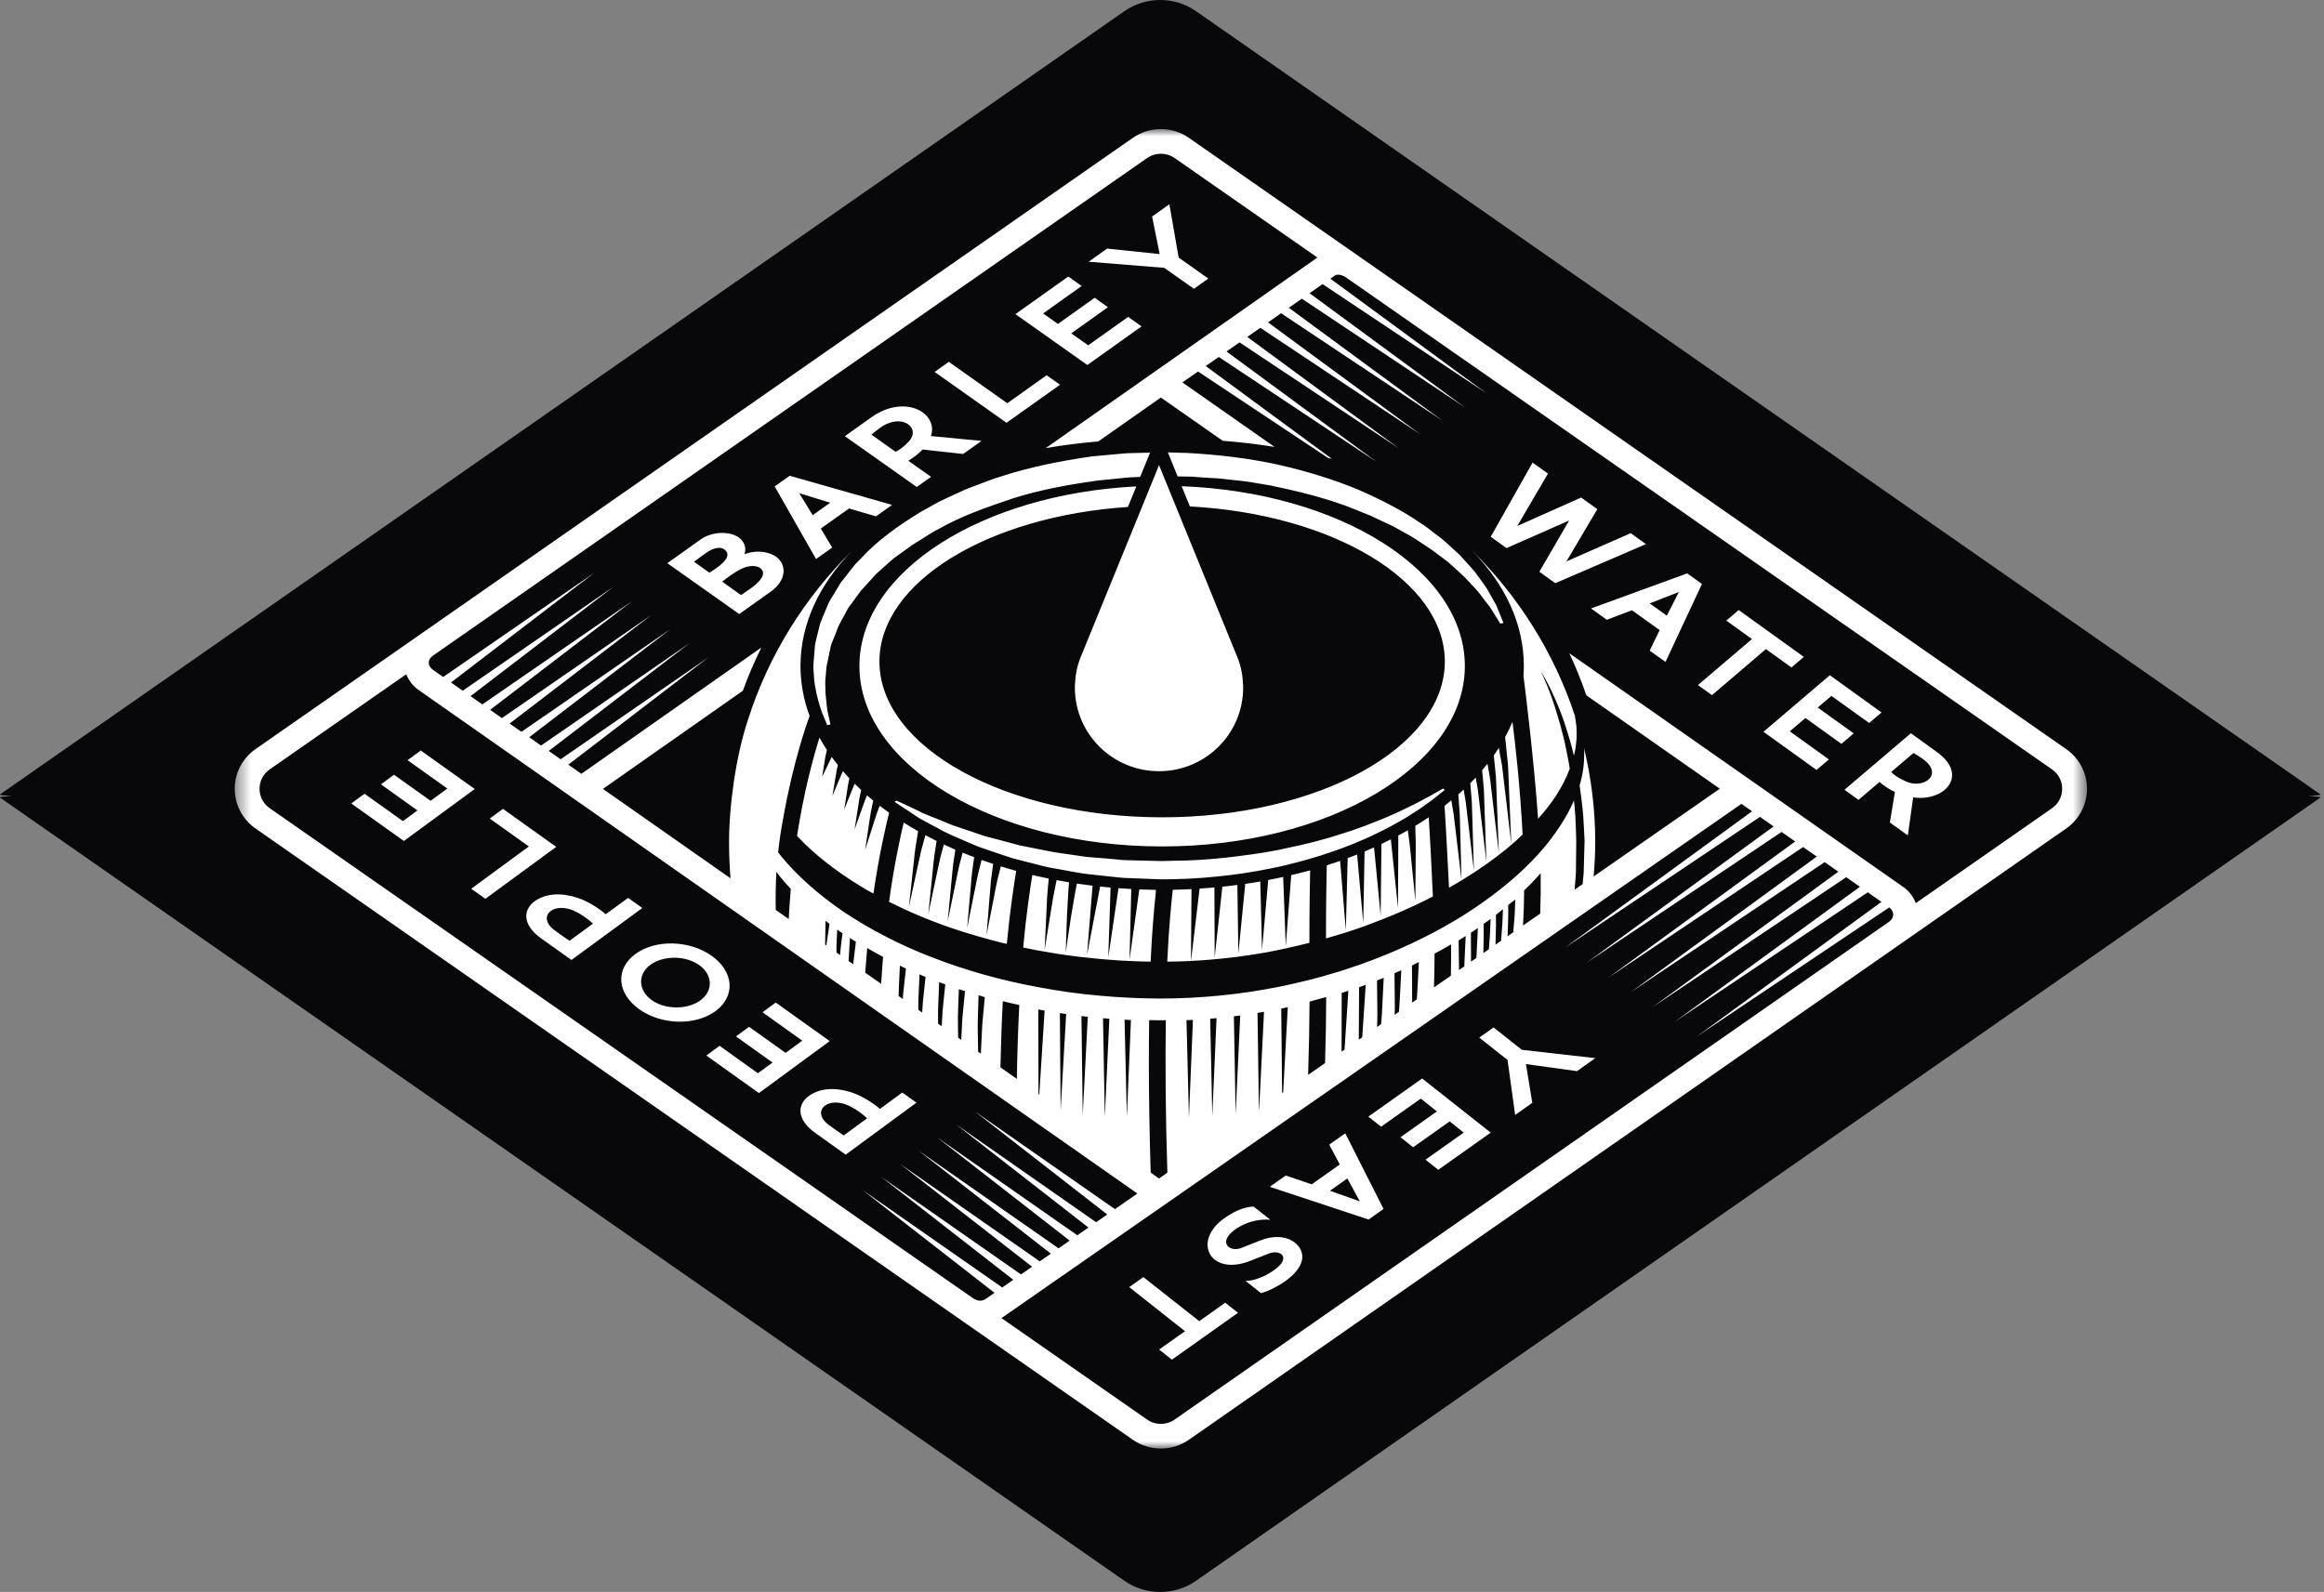 <?xml version="1.0" encoding="UTF-8"?>
<svg width="162px" height="111px" viewBox="0 0 162 111" version="1.1" xmlns="http://www.w3.org/2000/svg" xmlns:xlink="http://www.w3.org/1999/xlink">
    <rect x="0" y="0" width="162" height="111" fill="#808080" stroke="none"/>
    <!-- Generator: Sketch 63.1 (92452) - https://sketch.com -->
    <title>Elements/Seal with active</title>
    <desc>Created with Sketch.</desc>
    <defs>
        <polygon id="path-1" points="0.361 0 129.479 0 129.479 92 0.361 92"></polygon>
    </defs>
    <g id="Story" stroke="none" stroke-width="1" fill="none" fill-rule="evenodd">
        <g id="Desktop-Our-Story-V1-Ingredients-1" transform="translate(-569, -13)">
            <g id="FOUR-INGREDIENTS" transform="translate(0, 13)">
                <g id="Elements/Seal-with-active" transform="translate(568, 0)">
                    <g>
                        <path d="M79.375,0.782 C80.872,-0.261 82.878,-0.261 84.375,0.782 L84.375,0.782 L99.676,11.445 L162.758,55.394 C162.811,55.431 162.513,55.466 161.896,55.5 C162.513,55.534 162.811,55.569 162.758,55.606 L99.676,99.555 L84.375,110.218 C82.878,111.261 80.872,111.261 79.375,110.218 L15.571,65.765 C15.568,65.765 15.568,65.762 15.568,65.762 L0.992,55.606 C0.939,55.569 1.237,55.534 1.855,55.5 C1.237,55.466 0.939,55.431 0.992,55.394 L0.992,55.394 L15.568,45.238 C15.568,45.238 15.568,45.235 15.571,45.235 L15.571,45.235 Z" id="Combined-Shape" fill="#080709"></path>
                        <g id="Active" transform="translate(17, 6)">
                            <polygon id="Barley" fill="#080709" points="13.346 40.052 65.063 4.158 76.315 11.821 45.678 33.313 24.682 48"></polygon>
                            <polygon id="Water-Active" fill="#080709" transform="translate(97.534, 34.785) rotate(-288) translate(-97.534, -34.785) " points="69.995 47.589 120.79 9.211 125.073 22.937 123.794 22.984 74.142 60.36"></polygon>
                            <polygon id="People-Active" fill="#080709" transform="translate(32.85, 62.837) rotate(-285) translate(-32.85, -62.837) " points="5.932 76.688 54.932 36.097 59.767 49.901 37.163 68.968 13.045 89.348 10.7 89.578"></polygon>
                            <polygon id="Yeast-Active" fill="#080709" transform="translate(85.123, 71.75) scale(-1, -1) translate(-85.123, -71.75) " points="53.344 85.735 105.183 49.5 116.902 57.624 65.014 94"></polygon>
                        </g>
                        <g id="Elements/Seal" transform="translate(17, 9)">
                            <g id="Element/Mark">
                                <mask id="mask-2" fill="white">
                                    <use xlink:href="#path-1"></use>
                                </mask>
                                <g id="Clip-2"></g>
                                <path d="M19.061,47.398 L18.14,48.073 L20.866,50.02 L16.85,52.968 L17.834,53.67 L22.774,50.049 L19.061,47.398 Z M23.704,56.597 C23.309,56.338 22.856,56.012 22.638,55.848 C21.362,54.877 22.64,53.752 24.225,54.606 C24.623,54.82 25.011,55.096 25.333,55.398 L23.704,56.597 Z M27.784,53.606 L26.226,54.743 C25.657,54.259 24.894,53.811 24.279,53.606 C23.093,53.218 22.074,53.304 21.333,53.794 C20.46,54.381 20.365,55.456 21.71,56.42 L23.835,57.934 L28.774,54.312 L27.784,53.606 Z M13.331,43.329 L12.412,44.004 L15.183,45.981 L14.017,46.835 L11.464,45.019 L10.554,45.688 L13.1,47.508 L12.086,48.254 L9.411,46.343 L8.487,47.021 L12.155,49.638 L17.094,46.014 L13.331,43.329 Z M32.837,60.741 C31.954,61.401 30.402,61.419 29.443,60.741 C28.475,60.057 28.444,58.938 29.327,58.278 C30.218,57.621 31.763,57.601 32.731,58.285 C33.694,58.958 33.723,60.079 32.837,60.741 L32.837,60.741 Z M33.619,57.651 C32.062,56.544 29.696,56.486 28.293,57.519 C26.883,58.552 26.996,60.256 28.557,61.368 C30.107,62.476 32.464,62.533 33.876,61.5 C35.279,60.472 35.168,58.759 33.619,57.651 L33.619,57.651 Z M38.077,60.904 L37.155,61.58 L39.924,63.562 L38.763,64.411 L36.216,62.595 L35.302,63.264 L37.853,65.087 L36.829,65.83 L34.158,63.919 L33.237,64.597 L36.902,67.214 L41.838,63.59 L38.077,60.904 Z M42.814,70.169 C42.424,69.906 41.969,69.586 41.753,69.421 C40.477,68.448 41.758,67.322 43.338,68.178 C43.738,68.393 44.122,68.671 44.446,68.971 L42.814,70.169 Z M46.895,67.177 L45.341,68.318 C44.77,67.832 44.007,67.386 43.394,67.181 C42.211,66.788 41.187,66.876 40.45,67.369 C39.571,67.951 39.475,69.03 40.827,69.99 L42.95,71.509 L47.885,67.883 L46.895,67.177 Z M78.789,74.766 L76.709,74.025 L77.919,73.166 L78.789,74.766 Z M76.658,70.809 L77.391,72.193 L75.437,73.579 L73.625,72.961 L72.513,73.751 L79.404,76.033 L80.443,75.294 L77.775,70.019 L76.658,70.809 Z M79.384,68.858 L80.274,69.56 L83.039,67.6 L84.164,68.492 L81.624,70.293 L82.506,70.992 L85.054,69.189 L86.033,69.97 L83.367,71.86 L84.257,72.564 L87.914,69.973 L83.134,66.197 L79.384,68.858 Z M88.114,62.639 L87.117,63.348 L89.088,64.906 L89.617,68.741 L90.813,67.894 L90.369,65.193 L93.926,65.685 L95.205,64.778 L90.083,64.197 L88.114,62.639 Z M67.595,83.117 L63.701,80.045 L62.716,80.745 L66.603,83.819 L64.8,85.099 L65.691,85.803 L70.297,82.535 L69.407,81.83 L67.595,83.117 Z M71.831,77.501 C71.596,77.593 70.783,77.907 70.539,78.008 C69.813,78.313 69.012,77.757 69.789,76.984 C70.273,76.501 71.316,75.951 72.551,76.046 L71.374,75.121 C70.539,75.185 69.913,75.55 69.349,75.94 C68.348,76.629 67.886,77.668 68.368,78.487 C68.763,79.129 69.778,79.462 71.152,78.911 C71.445,78.796 72.211,78.494 72.462,78.397 C73.079,78.16 73.734,78.476 73.326,79.078 C72.975,79.582 71.725,80.319 70.821,80.31 L71.909,81.168 C72.719,80.939 74.471,80.03 74.746,78.911 C75.015,77.84 73.683,76.744 71.831,77.501 L71.831,77.501 Z M97.674,28.176 L93.193,30.144 L95.345,26.501 L94.219,25.691 L89.763,27.677 L91.906,24.022 L90.831,23.254 L87.916,28.425 L89.017,29.217 L93.378,27.293 L91.306,30.864 L92.414,31.663 L98.737,28.939 L97.674,28.176 Z M108.878,37.538 L109.742,36.803 L105.202,33.536 L104.338,34.271 L106.125,35.558 L102.36,38.767 L103.339,39.469 L107.098,36.258 L108.878,37.538 Z M100.191,33.929 L98.997,33.071 L101.028,32.278 L100.191,33.929 Z M101.614,30.979 L94.907,33.424 L96.008,34.214 L97.762,33.55 L99.689,34.933 L98.997,36.366 L100.098,37.154 L102.64,31.716 L101.614,30.979 Z M116.844,45.482 C116.229,45.198 116.001,45.004 115.83,44.827 L117.386,43.501 C117.792,43.741 118.187,43.991 118.416,44.255 C119.235,45.191 117.97,45.997 116.844,45.482 L116.844,45.482 Z M119.009,43.428 L117.202,42.126 L112.575,46.067 L113.552,46.771 L115.015,45.524 C115.257,45.741 115.752,46.081 116.089,46.217 L115.739,48.349 L116.991,49.25 L117.361,46.599 C118.207,46.725 119.011,46.513 119.526,46.1 C120.296,45.471 120.374,44.408 119.009,43.428 L119.009,43.428 Z M112.36,42.865 L113.217,42.135 L110.71,40.332 L111.665,39.522 L114.295,41.411 L115.157,40.678 L111.554,38.08 L106.927,42.024 L110.628,44.686 L111.489,43.951 L108.763,41.991 L109.855,41.062 L112.36,42.865 Z M63.575,13.758 L62.64,13.096 L59.854,15.078 L58.675,14.243 L61.233,12.418 L60.307,11.763 L57.745,13.586 L56.715,12.855 L59.401,10.94 L58.466,10.282 L54.783,12.902 L59.796,16.45 L63.575,13.758 Z M57.891,17.825 L56.957,17.163 L54.217,19.116 L50.139,16.23 L49.151,16.934 L54.164,20.48 L57.891,17.825 Z M40.652,26.922 L39.713,25.386 L41.869,26.051 L40.652,26.922 Z M46.185,26.203 L39.049,24.172 L38.001,24.916 L40.885,29.977 L42.011,29.178 L41.216,27.854 L43.187,26.452 L45.063,27.004 L46.185,26.203 Z M67.227,11.136 L68.228,10.423 L66.161,8.96 L65.515,5.239 L64.31,6.098 L64.838,8.717 L61.173,8.333 L59.885,9.249 L65.158,9.675 L67.227,11.136 Z M37.084,31.301 C36.805,31.762 36.014,32.245 35.655,32.49 L34.338,31.557 C34.698,31.281 35.217,30.873 35.73,30.639 C36.656,30.211 37.488,30.63 37.084,31.301 L37.084,31.301 Z M33.452,30.932 L32.378,30.169 C32.513,30.065 32.826,29.829 33.226,29.546 C33.81,29.134 34.252,29.138 34.487,29.304 C35.049,29.723 34.418,30.264 33.963,30.59 C33.796,30.709 33.543,30.879 33.452,30.932 L33.452,30.932 Z M35.897,29.643 C36.076,29.114 35.806,28.666 35.422,28.425 C34.74,28.006 33.57,28.094 32.855,28.604 L30.517,30.268 L35.53,33.814 L37.724,32.252 C38.812,31.48 38.849,30.427 38.161,29.862 C37.702,29.496 36.82,29.297 35.897,29.643 L35.897,29.643 Z M46.429,22.502 L44.746,21.308 C45.095,21.012 45.448,20.719 45.816,20.557 C47.119,19.968 48.123,20.935 47.37,21.762 C46.951,22.21 46.677,22.376 46.429,22.502 L46.429,22.502 Z M48.902,24.247 L47.317,23.126 C47.621,22.95 48.103,22.588 48.307,22.341 L51.14,22.654 L52.419,21.743 L48.891,21.403 C49.111,20.774 48.873,20.169 48.349,19.776 C47.557,19.187 46.134,19.103 44.742,20.096 L42.894,21.412 L47.905,24.956 L48.902,24.247 Z M127.041,47.354 L117.544,53.973 C117.379,53.531 117.091,53.136 116.673,52.845 L93.395,36.549 C93.837,37.48 94.226,38.462 94.583,39.482 L103.885,45.994 L95.089,52.112 C95.154,51.324 95.2,50.534 95.2,49.731 C95.2,47.464 94.925,45.264 94.417,43.148 C94.43,43.293 94.439,43.445 94.43,43.602 C94.434,44.227 94.348,44.964 94.11,45.761 C94.19,46.284 94.25,46.82 94.314,47.361 C94.397,48.102 94.408,48.861 94.457,49.618 C94.437,50.373 94.414,51.128 94.394,51.872 C94.37,52.134 94.346,52.386 94.321,52.644 L93.764,53.032 C93.793,52.642 93.824,52.258 93.853,51.858 C93.859,51.121 93.868,50.373 93.877,49.623 C93.842,48.875 93.846,48.122 93.773,47.389 C93.757,47.193 93.737,47.007 93.719,46.813 C93.202,47.998 92.381,49.283 91.229,50.558 C90.067,51.847 88.569,53.112 86.799,54.308 C85.03,55.504 82.956,56.597 80.667,57.543 C80.099,57.782 79.504,57.998 78.909,58.219 C78.299,58.417 77.699,58.645 77.064,58.821 C75.816,59.212 74.509,59.523 73.172,59.801 C70.486,60.337 67.698,60.624 64.805,60.624 C64.128,60.609 63.49,60.609 62.753,60.567 L61.679,60.507 L60.638,60.421 C59.248,60.302 57.874,60.11 56.535,59.858 C53.846,59.382 51.291,58.653 48.962,57.746 C46.624,56.848 44.544,55.738 42.755,54.542 C40.985,53.326 39.529,52.013 38.436,50.682 C38.368,50.596 38.305,50.514 38.239,50.428 C38.334,49.579 38.452,48.804 38.579,48.142 C39.271,44.156 40.261,41.386 40.435,40.921 L40.437,40.923 C40.022,39.806 39.8,38.637 39.8,37.438 C39.8,34.488 41.118,31.731 43.414,29.379 C40.104,32.649 37.582,36.67 36.152,41.15 C35.295,43.684 34.82,47.195 34.82,49.731 C34.82,50.611 34.86,51.437 34.92,52.236 L26.028,46.006 L35.783,39.162 C36.163,38.105 36.6,37.109 37.073,36.149 L24.525,44.955 L23.615,44.315 L33.401,36.82 L23.08,43.94 L22.252,43.359 L32.074,35.84 L21.715,42.984 L20.889,42.404 L30.746,34.856 L20.349,42.026 L19.525,41.45 L29.418,33.876 L18.986,41.071 L18.165,40.495 L28.091,32.896 L17.623,40.115 L16.801,39.539 L26.765,31.912 L16.257,39.16 L15.438,38.586 L25.435,30.932 L14.892,38.204 L14.177,37.701 C13.989,37.571 13.884,37.394 13.884,37.211 C13.884,37.023 13.989,36.849 14.177,36.717 L63.966,2.017 C64.536,1.62 65.304,1.62 65.877,2.017 L75.834,8.956 L56.897,22.244 C58.073,22.041 59.297,21.886 60.56,21.778 L64.922,18.717 L69.232,21.734 C70.479,21.831 71.68,21.974 72.846,22.16 L66.423,17.664 L67.511,16.903 L76.576,22.93 C76.66,22.954 76.753,22.97 76.84,22.992 L68.048,16.523 L68.959,15.888 L79.975,23.215 L69.498,15.508 L70.404,14.872 L81.504,22.257 L70.946,14.493 L71.851,13.855 L83.034,21.301 L72.391,13.478 L73.299,12.84 L84.564,20.343 L73.841,12.46 L74.746,11.825 L86.093,19.388 L75.286,11.445 L76.192,10.81 L87.625,18.43 L76.736,10.43 L77.024,10.225 C77.242,10.072 77.59,10.181 77.819,10.339 L127.041,44.644 C127.49,44.957 127.749,45.452 127.749,45.999 C127.749,46.544 127.49,47.041 127.041,47.354 L127.041,47.354 Z M90.167,55.533 C90.212,54.701 90.241,53.88 90.245,53.083 C90.594,52.75 90.924,52.412 91.229,52.072 C91.286,52.008 91.337,51.944 91.395,51.876 C91.408,52.785 91.399,53.732 91.364,54.701 L90.167,55.533 Z M89.133,54.107 C89.19,54.056 89.259,54.006 89.319,53.955 L89.628,53.723 C89.623,53.803 89.621,53.88 89.619,53.964 C89.608,54.229 89.597,54.518 89.583,54.82 C89.559,55.125 89.53,55.447 89.503,55.78 C89.499,55.853 89.492,55.932 89.486,56.005 L89.091,56.281 C89.095,56.111 89.102,55.939 89.108,55.773 C89.119,55.442 89.128,55.122 89.137,54.816 C89.135,54.566 89.133,54.332 89.133,54.107 L89.133,54.107 Z M88.276,54.791 C88.447,54.661 88.604,54.526 88.766,54.398 C88.766,54.445 88.764,54.487 88.762,54.535 C88.751,55.047 88.715,55.643 88.66,56.285 C88.651,56.387 88.642,56.495 88.633,56.599 L88.247,56.866 C88.251,56.669 88.258,56.469 88.262,56.279 C88.282,55.745 88.287,55.244 88.276,54.791 L88.276,54.791 Z M87.401,57.455 C87.403,57.265 87.408,57.073 87.412,56.888 C87.425,56.36 87.43,55.864 87.421,55.416 C87.581,55.301 87.747,55.186 87.907,55.072 C87.907,55.1 87.905,55.127 87.903,55.16 C87.894,55.665 87.861,56.259 87.807,56.894 C87.801,56.989 87.792,57.091 87.785,57.188 L87.401,57.455 Z M86.531,56.032 C86.617,55.972 86.713,55.917 86.799,55.859 C86.875,55.809 86.944,55.753 87.019,55.703 C87.019,55.72 87.017,55.731 87.017,55.751 C86.995,56.246 86.964,56.822 86.933,57.437 C86.928,57.554 86.921,57.674 86.915,57.793 L86.542,58.053 C86.542,57.843 86.54,57.634 86.54,57.433 C86.533,56.93 86.533,56.455 86.531,56.032 L86.531,56.032 Z M85.676,56.572 C85.845,56.469 86.002,56.363 86.169,56.261 C86.169,56.29 86.164,56.318 86.164,56.349 C86.142,56.828 86.118,57.389 86.089,57.991 C86.085,58.115 86.08,58.25 86.073,58.38 L85.705,58.636 C85.7,58.417 85.698,58.197 85.696,57.987 C85.689,57.475 85.683,57 85.676,56.572 L85.676,56.572 Z M83.96,59.847 C83.984,59.037 84,58.245 83.998,57.495 C84.395,57.285 84.775,57.069 85.15,56.85 C85.156,57.543 85.15,58.283 85.137,59.031 L83.96,59.847 Z M82.424,58.318 C82.588,58.241 82.743,58.159 82.905,58.08 C82.881,58.514 82.856,59.009 82.83,59.541 C82.805,59.907 82.79,60.291 82.765,60.677 L82.437,60.907 C82.441,60.439 82.43,59.975 82.432,59.536 C82.43,59.104 82.428,58.691 82.424,58.318 L82.424,58.318 Z M81.216,59.933 C81.214,59.554 81.211,59.192 81.207,58.856 C81.365,58.79 81.524,58.72 81.68,58.651 C81.66,59.04 81.638,59.474 81.615,59.94 C81.582,60.45 81.564,60.997 81.52,61.542 L81.218,61.754 C81.218,61.732 81.218,61.708 81.22,61.688 C81.242,61.09 81.216,60.494 81.216,59.933 L81.216,59.933 Z M79.999,60.384 C79.997,60.026 79.99,59.684 79.988,59.364 C80.146,59.307 80.303,59.24 80.457,59.176 C80.439,59.549 80.419,59.955 80.394,60.388 C80.361,60.953 80.35,61.549 80.294,62.149 C80.286,62.237 80.279,62.324 80.27,62.412 L79.993,62.606 C79.997,62.452 80.001,62.299 80.006,62.145 C80.024,61.547 79.999,60.946 79.999,60.384 L79.999,60.384 Z M78.718,63.491 L78.738,59.832 C78.794,59.812 78.851,59.79 78.909,59.772 C79.007,59.737 79.104,59.699 79.202,59.662 L78.956,63.328 L78.718,63.491 Z M77.517,64.327 L77.526,60.229 C77.681,60.181 77.839,60.134 77.992,60.083 L77.724,64.182 L77.517,64.327 Z M75.186,65.945 C75.246,64.113 75.275,62.394 75.286,60.836 C75.679,60.735 76.065,60.629 76.447,60.52 C76.443,61.928 76.414,63.484 76.367,65.124 L75.186,65.945 Z M73.312,61.326 C73.463,61.293 73.614,61.26 73.767,61.227 L73.448,67.154 L73.372,67.207 L73.312,61.326 Z M71.658,61.624 C71.809,61.602 71.96,61.578 72.111,61.551 L71.774,68.318 L71.754,68.331 L71.658,61.624 Z M70.011,61.862 C70.162,61.842 70.306,61.825 70.453,61.805 L70.133,68.708 L70.011,61.862 Z M68.359,62.03 C68.506,62.017 68.657,62.001 68.803,61.99 L68.506,68.827 L68.359,62.03 Z M66.707,62.132 C66.856,62.125 67.005,62.118 67.156,62.114 L66.878,68.949 L66.707,62.132 Z M65.375,72.764 L64.796,73.171 L64.214,72.764 C64.123,69.99 64.085,67.404 64.085,65.084 C64.085,64.045 64.092,63.058 64.105,62.129 C64.338,62.129 64.567,62.134 64.805,62.14 C64.96,62.14 65.111,62.136 65.266,62.134 C65.227,65.135 65.244,68.757 65.375,72.764 L65.375,72.764 Z M115.681,55.272 L65.877,89.981 C65.304,90.382 64.536,90.382 63.966,89.981 L53.811,82.905 L105.391,47.049 L106.132,47.568 L93.053,57.104 L106.687,47.956 L107.635,48.623 L94.588,58.135 L108.19,49.007 L109.138,49.673 L96.122,59.165 L109.691,50.06 L110.643,50.726 L97.654,60.196 L111.194,51.112 L112.146,51.779 L99.19,61.227 L112.697,52.163 L113.649,52.832 L100.724,62.255 L114.2,53.216 L115.152,53.884 L102.258,63.286 L115.694,54.27 C115.872,54.403 115.972,54.575 115.972,54.765 C115.972,54.959 115.867,55.14 115.681,55.27 L115.681,55.272 Z M62.389,62.098 L62.753,62.118 C62.78,62.118 62.807,62.118 62.835,62.123 L62.551,68.887 L62.389,62.098 Z M60.888,61.995 L61.33,62.032 L61.013,68.885 L60.888,61.995 Z M59.385,61.845 C59.532,61.862 59.678,61.88 59.827,61.893 L59.474,68.77 L59.385,61.845 Z M57.88,61.639 C58.027,61.664 58.169,61.683 58.32,61.703 L57.936,68.364 L57.933,68.362 L57.88,61.639 Z M56.377,61.381 C56.43,61.392 56.482,61.405 56.535,61.414 C56.628,61.432 56.723,61.445 56.817,61.463 L56.446,67.32 L56.39,67.282 L56.377,61.381 Z M53.737,65.422 C53.773,63.767 53.828,62.213 53.904,60.807 C54.284,60.902 54.665,60.993 55.052,61.074 C54.972,62.637 54.91,64.365 54.883,66.223 L53.737,65.422 Z M52.157,62.866 C52.139,62.306 52.181,61.747 52.188,61.222 C52.197,60.933 52.203,60.657 52.212,60.395 C52.359,60.434 52.503,60.485 52.65,60.527 C52.63,60.752 52.605,60.988 52.583,61.235 C52.543,61.759 52.465,62.317 52.45,62.877 C52.423,63.418 52.399,63.957 52.372,64.464 L52.183,64.334 C52.174,63.86 52.166,63.363 52.157,62.866 L52.157,62.866 Z M50.776,62.368 C50.758,61.803 50.802,61.238 50.811,60.71 C50.82,60.454 50.831,60.209 50.838,59.971 C50.978,60.019 51.127,60.059 51.269,60.103 C51.249,60.306 51.229,60.512 51.207,60.726 C51.167,61.253 51.084,61.814 51.064,62.376 C51.044,62.758 51.024,63.138 51.007,63.509 L50.789,63.356 C50.785,63.032 50.78,62.701 50.776,62.368 L50.776,62.368 Z M49.39,61.895 C49.375,61.326 49.426,60.754 49.437,60.223 C49.448,59.962 49.455,59.717 49.464,59.481 C49.608,59.532 49.75,59.585 49.894,59.635 C49.874,59.83 49.854,60.031 49.832,60.236 C49.788,60.77 49.701,61.337 49.681,61.904 C49.67,62.123 49.657,62.341 49.646,62.555 L49.395,62.381 C49.395,62.22 49.393,62.059 49.39,61.895 L49.39,61.895 Z M48.014,61.277 C48.001,60.717 48.052,60.161 48.065,59.635 C48.074,59.395 48.085,59.161 48.094,58.938 C48.236,58.995 48.376,59.055 48.52,59.117 C48.5,59.291 48.48,59.468 48.46,59.651 C48.414,60.174 48.329,60.73 48.303,61.288 C48.296,61.394 48.292,61.498 48.285,61.602 L48.014,61.412 L48.014,61.277 Z M46.638,60.448 C46.646,59.991 46.675,59.538 46.691,59.11 C46.704,58.841 46.717,58.576 46.729,58.331 C46.871,58.397 47.008,58.472 47.155,58.536 C47.133,58.728 47.11,58.925 47.086,59.126 C47.039,59.613 46.962,60.134 46.931,60.653 L46.638,60.448 Z M44.311,58.819 C44.355,58.227 44.4,57.651 44.451,57.102 C44.81,57.309 45.177,57.519 45.556,57.72 C45.505,58.314 45.465,58.951 45.423,59.596 L44.311,58.819 Z M43.154,58.007 C43.167,57.731 43.19,57.459 43.199,57.195 C43.216,56.919 43.23,56.652 43.247,56.402 C43.383,56.491 43.523,56.579 43.663,56.667 C43.64,56.842 43.62,57.025 43.596,57.214 C43.56,57.543 43.514,57.885 43.474,58.23 L43.154,58.007 Z M42.308,57.413 L42.308,57.146 C42.306,56.722 42.342,56.301 42.357,55.904 C42.359,55.873 42.362,55.844 42.362,55.813 C42.486,55.901 42.604,55.992 42.73,56.078 C42.686,56.429 42.626,56.793 42.597,57.162 C42.584,57.303 42.57,57.446 42.559,57.59 L42.308,57.413 Z M41.518,56.859 L41.545,55.206 C41.636,55.277 41.729,55.35 41.822,55.42 L41.602,56.919 L41.518,56.859 Z M38.121,51.794 C38.223,51.929 38.325,52.061 38.436,52.198 C38.65,52.461 38.883,52.719 39.125,52.977 C39.067,53.646 39.018,54.354 38.978,55.078 L38.075,54.447 C38.059,53.531 38.068,52.633 38.121,51.794 L38.121,51.794 Z M52.716,81.563 C52.481,81.733 52.159,81.733 51.924,81.563 L51.913,81.579 L2.804,47.354 C2.353,47.041 2.091,46.544 2.091,45.999 C2.091,45.452 2.353,44.959 2.804,44.644 L12.319,38.012 C12.488,38.438 12.772,38.824 13.183,39.111 L63.284,74.219 L61.719,75.307 L51.948,68.49 L61.184,75.68 L60.409,76.221 L50.643,69.401 L59.874,76.591 L59.099,77.13 L49.337,70.315 L58.564,77.501 L57.789,78.039 L48.03,71.226 L57.254,78.412 L56.479,78.948 L46.724,72.14 L55.944,79.321 L55.172,79.86 L45.419,73.054 L54.634,80.233 L53.864,80.769 L44.111,73.965 L53.327,81.142 L52.716,81.563 Z M128.034,43.234 L78.811,8.929 L78.814,8.929 L78.809,8.927 L66.869,0.609 C65.704,-0.203 64.139,-0.203 62.971,0.609 L13.185,35.306 L13.185,35.306 C13.185,35.306 13.183,35.306 13.183,35.309 L1.809,43.234 C0.903,43.865 0.361,44.898 0.361,45.997 C0.361,47.098 0.901,48.131 1.809,48.764 L62.971,91.391 C63.555,91.797 64.239,92 64.92,92 C65.606,92 66.286,91.797 66.869,91.391 L128.036,48.762 C128.939,48.131 129.479,47.098 129.479,45.997 C129.479,44.898 128.939,43.865 128.034,43.234 L128.034,43.234 Z M58.944,38.619 C58.926,38.723 58.926,38.837 58.926,38.941 C58.926,42.165 61.55,44.772 64.794,44.772 C68.035,44.772 70.657,42.165 70.657,38.941 C70.657,38.837 70.657,38.723 70.639,38.619 C70.613,37.933 70.455,37.273 70.193,36.675 L64.794,23.433 L59.39,36.675 C59.128,37.273 58.97,37.933 58.944,38.619 L58.944,38.619 Z M88.917,42.395 C88.937,42.583 88.973,42.956 89.026,43.441 C89.053,43.796 89.124,44.211 89.135,44.657 C89.15,45.103 89.173,45.58 89.19,46.056 C89.27,47.954 89.348,49.854 89.348,49.854 C89.348,49.854 89.126,47.963 88.904,46.074 C88.849,45.604 88.791,45.132 88.74,44.688 C88.698,44.244 88.595,43.836 88.538,43.483 C88.516,43.362 88.498,43.249 88.48,43.141 C88.365,43.32 88.251,43.498 88.129,43.675 C88.147,43.856 88.169,44.079 88.196,44.341 C88.22,44.684 88.282,45.076 88.294,45.505 C88.307,45.933 88.325,46.387 88.342,46.844 C88.411,48.66 88.48,50.477 88.48,50.477 C88.48,50.477 88.267,48.669 88.054,46.86 C88,46.409 87.947,45.957 87.898,45.533 C87.854,45.112 87.761,44.719 87.71,44.381 C87.701,44.337 87.692,44.3 87.685,44.258 C87.565,44.41 87.441,44.558 87.314,44.708 C87.33,44.862 87.346,45.039 87.366,45.242 C87.385,45.566 87.443,45.946 87.45,46.352 C87.463,46.76 87.477,47.193 87.492,47.63 C87.554,49.364 87.612,51.101 87.612,51.101 C87.612,51.101 87.41,49.373 87.203,47.645 C87.152,47.215 87.101,46.785 87.055,46.381 C87.015,45.975 86.928,45.604 86.877,45.279 C86.873,45.257 86.87,45.238 86.866,45.22 C86.744,45.348 86.615,45.476 86.489,45.606 C86.502,45.758 86.515,45.939 86.533,46.142 C86.551,46.451 86.602,46.811 86.606,47.199 C86.62,47.59 86.633,48.003 86.644,48.42 C86.695,50.071 86.742,51.726 86.742,51.726 C86.742,51.726 86.549,50.082 86.355,48.435 C86.307,48.023 86.258,47.614 86.209,47.228 C86.173,46.844 86.091,46.484 86.047,46.178 C86.038,46.134 86.031,46.094 86.025,46.056 C85.902,46.167 85.78,46.279 85.654,46.394 C85.665,46.557 85.683,46.78 85.703,47.041 C85.716,47.338 85.76,47.676 85.765,48.049 C85.774,48.42 85.785,48.813 85.796,49.203 C85.834,50.775 85.876,52.348 85.876,52.348 C85.876,52.348 85.692,50.784 85.505,49.219 C85.456,48.83 85.412,48.44 85.367,48.076 C85.334,47.709 85.256,47.367 85.214,47.076 C85.196,46.981 85.183,46.888 85.168,46.802 C85.012,46.93 84.859,47.06 84.697,47.184 C84.726,47.617 84.863,49.945 85.008,52.896 C85.043,52.873 85.081,52.856 85.119,52.834 C86.859,51.834 88.389,50.764 89.621,49.671 C89.801,49.51 89.965,49.349 90.138,49.188 C89.961,45.807 89.628,42.867 89.43,41.331 C89.281,41.693 89.106,42.046 88.917,42.395 L88.917,42.395 Z M45.321,47.182 C45.299,47.241 45.277,47.305 45.248,47.374 C45.115,47.692 44.99,48.12 44.853,48.546 C44.577,49.4 44.306,50.258 44.306,50.258 C44.306,50.258 44.44,49.378 44.566,48.504 C44.637,48.065 44.69,47.621 44.773,47.297 C44.817,47.074 44.853,46.904 44.87,46.82 C44.726,46.698 44.577,46.579 44.44,46.456 C44.32,46.716 44.209,47.054 44.084,47.391 C43.829,48.107 43.572,48.824 43.572,48.824 C43.572,48.824 43.689,48.087 43.802,47.347 C43.86,46.979 43.907,46.604 43.978,46.332 C43.998,46.235 44.016,46.156 44.031,46.083 C43.876,45.939 43.723,45.791 43.576,45.644 C43.492,45.831 43.412,46.05 43.321,46.264 C43.083,46.853 42.848,47.44 42.848,47.44 C42.848,47.44 42.943,46.826 43.039,46.217 C43.088,45.911 43.128,45.599 43.183,45.374 C43.194,45.337 43.201,45.306 43.207,45.273 C43.052,45.105 42.901,44.937 42.757,44.765 C42.675,44.942 42.595,45.145 42.504,45.35 C42.266,45.919 42.029,46.484 42.029,46.484 C42.029,46.484 42.126,45.893 42.224,45.299 C42.277,45.006 42.315,44.703 42.375,44.487 C42.386,44.434 42.397,44.388 42.406,44.344 C42.259,44.158 42.115,43.973 41.975,43.781 C41.902,43.924 41.82,44.09 41.747,44.255 C41.529,44.708 41.309,45.162 41.309,45.162 C41.309,45.162 41.387,44.684 41.465,44.2 C41.52,43.801 41.609,43.415 41.64,43.291 C41.456,43.006 41.28,42.719 41.123,42.428 L41.123,42.43 C40.688,43.821 40.033,46.22 39.56,49.283 C39.74,49.468 39.915,49.658 40.106,49.846 C41.272,50.971 42.741,52.066 44.455,53.072 C44.593,53.149 44.742,53.227 44.884,53.302 C45.281,50.563 45.783,48.446 45.978,47.672 C45.754,47.513 45.536,47.347 45.321,47.182 L45.321,47.182 Z M53.622,51.971 C53.566,52.205 53.491,52.474 53.438,52.768 C53.382,53.061 53.322,53.374 53.26,53.686 C53.014,54.937 52.769,56.19 52.769,56.19 C52.769,56.19 52.872,54.926 52.972,53.659 C52.998,53.341 53.025,53.026 53.049,52.73 C53.063,52.43 53.109,52.154 53.14,51.92 C53.18,51.604 53.211,51.364 53.229,51.234 C52.958,51.145 52.69,51.055 52.423,50.96 C52.394,51.086 52.354,51.24 52.31,51.421 C52.248,51.66 52.172,51.936 52.117,52.231 C52.055,52.529 51.992,52.847 51.93,53.16 C51.671,54.434 51.415,55.705 51.415,55.705 C51.415,55.705 51.528,54.421 51.642,53.134 C51.671,52.812 51.699,52.492 51.724,52.189 C51.746,51.885 51.793,51.607 51.824,51.368 C51.857,51.117 51.886,50.914 51.906,50.77 C51.635,50.667 51.369,50.563 51.102,50.452 C51.071,50.569 51.031,50.711 50.993,50.874 C50.929,51.112 50.847,51.393 50.791,51.695 C50.731,51.995 50.663,52.317 50.598,52.637 C50.33,53.926 50.063,55.217 50.063,55.217 L50.31,52.609 C50.343,52.282 50.372,51.955 50.401,51.651 C50.423,51.344 50.474,51.062 50.509,50.817 C50.545,50.58 50.572,50.384 50.594,50.243 C50.321,50.124 50.056,50.004 49.795,49.881 C49.761,50.004 49.721,50.152 49.675,50.322 C49.612,50.569 49.526,50.85 49.468,51.156 C49.402,51.463 49.335,51.788 49.264,52.116 C48.986,53.421 48.709,54.729 48.709,54.729 C48.709,54.729 48.842,53.408 48.98,52.086 C49.011,51.752 49.044,51.421 49.077,51.11 C49.102,50.799 49.157,50.512 49.191,50.267 C49.233,49.996 49.266,49.782 49.288,49.636 C49.026,49.506 48.764,49.373 48.509,49.232 C48.469,49.373 48.42,49.556 48.358,49.775 C48.294,50.02 48.203,50.307 48.145,50.62 C48.076,50.929 48.005,51.26 47.932,51.589 C47.643,52.918 47.355,54.244 47.355,54.244 C47.355,54.244 47.503,52.9 47.648,51.558 C47.683,51.225 47.719,50.887 47.754,50.574 C47.781,50.256 47.836,49.967 47.876,49.715 C47.936,49.353 47.981,49.08 48.001,48.954 C47.654,48.758 47.317,48.559 46.986,48.351 C46.988,48.354 46.991,48.354 46.993,48.356 C46.744,49.415 46.311,51.404 45.974,53.88 C47.315,54.553 48.769,55.175 50.334,55.709 C51.415,56.082 52.554,56.402 53.713,56.705 C53.868,56.74 54.026,56.778 54.181,56.813 C54.397,54.535 54.681,52.675 54.836,51.721 C54.472,51.624 54.117,51.518 53.762,51.408 C53.729,51.547 53.682,51.739 53.622,51.971 L53.622,51.971 Z M40.916,39.367 C41.085,40.08 41.263,40.64 41.431,41 C41.587,41.367 41.667,41.561 41.667,41.561 L41.889,41.512 C41.889,41.512 41.842,41.307 41.758,40.923 C41.649,40.543 41.605,39.985 41.54,39.294 C41.551,38.941 41.494,38.562 41.556,38.142 C41.58,37.935 41.598,37.719 41.611,37.5 C41.658,37.277 41.702,37.052 41.753,36.816 C41.804,36.571 41.858,36.313 41.913,36.048 C41.984,35.798 42.1,35.567 42.193,35.32 C42.304,35.072 42.359,34.827 42.493,34.571 C42.63,34.315 42.772,34.055 42.914,33.79 C42.988,33.656 43.059,33.523 43.132,33.386 C43.225,33.261 43.321,33.13 43.418,33 C43.609,32.737 43.802,32.473 43.998,32.206 C44.229,31.95 44.462,31.694 44.702,31.431 C44.819,31.299 44.935,31.166 45.057,31.034 C45.194,30.908 45.337,30.787 45.476,30.661 C45.761,30.414 46.027,30.153 46.333,29.908 C46.655,29.676 46.977,29.438 47.31,29.2 C47.621,28.953 48.007,28.752 48.356,28.518 C48.718,28.302 49.06,28.054 49.468,27.865 C50.98,26.991 52.796,26.362 54.623,25.744 C56.482,25.157 58.488,24.784 60.509,24.508 L62.038,24.353 C62.294,24.329 62.547,24.292 62.804,24.281 L63.477,24.254 L63.952,23.091 L64.17,22.559 C63.934,22.566 63.695,22.57 63.457,22.577 L62.62,22.599 C62.343,22.614 62.065,22.645 61.785,22.67 L60.12,22.822 C57.925,23.137 55.751,23.57 53.735,24.234 C53.22,24.378 52.747,24.59 52.254,24.764 C51.764,24.94 51.28,25.119 50.831,25.344 C50.372,25.558 49.912,25.759 49.464,25.978 C49.042,26.212 48.618,26.452 48.2,26.682 C46.582,27.666 45.119,28.725 44.044,29.908 C43.9,30.052 43.762,30.193 43.623,30.336 C43.5,30.489 43.383,30.637 43.263,30.787 C43.03,31.085 42.799,31.38 42.577,31.669 C42.393,31.976 42.213,32.274 42.037,32.57 C41.951,32.72 41.864,32.865 41.775,33.007 C41.713,33.163 41.651,33.311 41.587,33.459 C41.465,33.755 41.343,34.044 41.225,34.329 C41.116,34.613 41.072,34.905 40.994,35.185 C40.932,35.463 40.847,35.734 40.808,35.999 C40.785,36.264 40.765,36.522 40.748,36.77 C40.73,37.023 40.696,37.253 40.696,37.502 C40.71,37.736 40.725,37.963 40.739,38.178 C40.745,38.617 40.865,39.01 40.916,39.367 L40.916,39.367 Z M62.736,57.921 L62.858,52.986 C62.56,52.968 62.263,52.951 61.967,52.929 C61.945,53.068 61.921,53.257 61.885,53.489 C61.85,53.723 61.808,54.001 61.765,54.299 C61.743,54.445 61.721,54.599 61.697,54.754 L61.661,54.988 L61.645,55.107 L61.637,55.164 L61.632,55.193 L61.632,55.208 L61.628,55.217 L61.628,55.224 L61.612,55.224 L61.481,55.224 C61.772,55.226 61.563,55.226 61.628,55.226 L61.628,55.228 L61.626,55.233 L61.626,55.239 L61.623,55.255 L61.619,55.281 L61.612,55.343 L61.592,55.46 L61.561,55.696 C61.537,55.851 61.512,56.003 61.49,56.153 C61.448,56.449 61.406,56.722 61.372,56.961 C61.301,57.433 61.253,57.749 61.253,57.749 C61.253,57.749 61.266,57.433 61.279,56.961 C61.29,56.722 61.297,56.449 61.308,56.153 C61.31,56.003 61.317,55.851 61.324,55.696 L61.33,55.46 L61.335,55.343 L61.335,55.281 L61.337,55.255 L61.337,55.226 C61.403,55.226 61.195,55.226 61.481,55.224 L61.348,55.224 L61.341,55.224 L61.337,55.208 L61.341,55.193 L61.341,55.164 L61.344,55.107 L61.346,54.988 L61.355,54.754 C61.357,54.599 61.364,54.445 61.37,54.299 C61.379,54.001 61.386,53.723 61.395,53.489 C61.403,53.233 61.408,53.026 61.415,52.884 C61.17,52.867 60.928,52.838 60.686,52.812 C60.662,52.922 60.64,53.05 60.615,53.189 C60.567,53.43 60.513,53.717 60.458,54.021 C60.424,54.173 60.396,54.334 60.364,54.493 L60.318,54.734 L60.296,54.855 L60.282,54.915 L60.273,54.961 L60.273,54.972 L60.271,54.974 C60.207,54.974 60.418,54.977 60.127,54.977 C60.418,54.977 60.207,54.977 60.271,54.979 L60.271,54.985 L60.269,54.99 L60.26,55.038 L60.249,55.098 L60.225,55.219 L60.18,55.46 C60.149,55.621 60.118,55.78 60.089,55.932 C60.031,56.237 59.978,56.522 59.929,56.764 C59.836,57.254 59.776,57.579 59.776,57.579 C59.776,57.579 59.803,57.254 59.838,56.764 C59.858,56.522 59.883,56.237 59.905,55.932 C59.916,55.78 59.932,55.621 59.943,55.46 L59.963,55.219 L59.972,55.098 L59.978,55.038 L59.98,54.99 L59.98,54.979 C60.047,54.977 59.836,54.977 60.127,54.977 C59.836,54.977 60.047,54.974 59.985,54.974 L59.985,54.961 L59.987,54.915 L59.994,54.855 L60,54.734 L60.02,54.493 C60.034,54.334 60.047,54.173 60.058,54.021 C60.085,53.717 60.105,53.43 60.125,53.189 C60.138,53.024 60.149,52.878 60.16,52.756 C59.794,52.712 59.428,52.662 59.066,52.609 C59.039,52.745 59.004,52.922 58.961,53.145 C58.881,53.615 58.775,54.248 58.664,54.88 C58.464,56.142 58.295,57.409 58.295,57.409 C58.295,57.409 58.32,56.135 58.375,54.862 C58.411,54.224 58.444,53.586 58.473,53.11 C58.493,52.869 58.508,52.67 58.517,52.529 C58.52,52.525 58.52,52.523 58.52,52.52 C58.231,52.472 57.94,52.421 57.652,52.368 C57.625,52.503 57.583,52.721 57.527,52.99 C57.423,53.463 57.327,54.087 57.225,54.718 C57.021,55.981 56.817,57.239 56.817,57.239 L56.939,54.701 C56.968,54.065 56.99,53.423 57.041,52.951 C57.068,52.631 57.09,52.39 57.103,52.26 C56.717,52.18 56.337,52.101 55.96,52.013 C55.793,53.03 55.525,54.86 55.323,57.067 C55.975,57.203 56.635,57.331 57.307,57.435 C57.913,57.55 58.54,57.616 59.159,57.704 C59.785,57.762 60.409,57.85 61.039,57.894 L61.99,57.967 L62.92,58.011 C63.315,58.038 63.759,58.042 64.208,58.049 C64.296,56.047 64.447,54.372 64.556,53.348 L64.576,53.046 C64.188,53.041 63.803,53.03 63.419,53.015 L62.736,57.921 Z M65.75,53.039 C65.644,53.997 65.466,55.824 65.366,58.051 C65.915,58.049 66.468,58.029 67.02,58.002 L67.056,52.993 C66.625,53.015 66.19,53.032 65.75,53.039 L65.75,53.039 Z M84.588,45.983 C84.588,45.983 84.455,46.063 84.204,46.202 C83.958,46.345 83.587,46.557 83.121,46.8 C82.668,47.054 82.075,47.327 81.418,47.645 C80.741,47.952 79.968,48.272 79.116,48.596 C78.678,48.742 78.241,48.921 77.759,49.06 C77.286,49.21 76.804,49.373 76.289,49.51 C75.277,49.806 74.171,50.035 73.037,50.278 C71.898,50.501 70.695,50.653 69.474,50.797 C68.253,50.927 67,51.015 65.742,51.017 L65.273,51.031 L65.038,51.037 L64.989,51.037 L64.865,51.035 L63.874,51.011 L62.884,50.987 C62.554,50.98 62.225,50.971 61.939,50.934 C61.346,50.872 60.751,50.825 60.162,50.784 C59.574,50.748 58.981,50.625 58.402,50.552 C58.113,50.51 57.825,50.468 57.538,50.428 C57.252,50.386 56.981,50.313 56.704,50.267 C56.151,50.155 55.611,50.051 55.085,49.945 C54.568,49.819 54.077,49.665 53.589,49.543 C53.098,49.422 52.621,49.305 52.194,49.144 C51.331,48.837 50.487,48.605 49.819,48.299 C49.14,48.003 48.482,47.8 48.027,47.542 C47.554,47.305 47.157,47.135 46.893,47.007 C46.626,46.884 46.484,46.818 46.484,46.818 L46.36,46.908 C46.36,46.908 46.857,47.237 47.721,47.811 C48.134,48.115 48.736,48.396 49.388,48.753 C50.021,49.131 50.836,49.446 51.695,49.821 C52.117,50.018 52.592,50.177 53.083,50.34 C53.573,50.503 54.075,50.682 54.603,50.848 C55.143,50.987 55.698,51.128 56.266,51.273 C56.553,51.342 56.835,51.428 57.132,51.485 C57.429,51.536 57.729,51.591 58.036,51.646 C58.642,51.746 59.252,51.889 59.892,51.955 C60.527,52.024 61.173,52.092 61.825,52.163 C62.149,52.207 62.478,52.222 62.804,52.229 L63.79,52.267 L64.785,52.306 C65.129,52.322 65.453,52.302 65.79,52.302 C67.123,52.282 68.452,52.169 69.747,52.015 C71.041,51.858 72.298,51.627 73.492,51.357 C74.68,51.07 75.812,50.757 76.844,50.391 C77.888,50.042 78.825,49.64 79.675,49.252 C80.099,49.055 80.485,48.848 80.863,48.66 C81.225,48.457 81.567,48.263 81.891,48.084 C82.512,47.698 83.05,47.356 83.458,47.049 C83.887,46.756 84.182,46.5 84.395,46.332 C84.601,46.162 84.715,46.072 84.715,46.072 L84.588,45.983 Z M82.657,48.583 C82.659,48.731 82.666,48.963 82.672,49.25 C82.699,49.755 82.686,50.433 82.681,51.106 C82.67,52.456 82.661,53.805 82.661,53.805 C82.661,53.805 82.528,52.461 82.392,51.11 C82.324,50.439 82.264,49.764 82.184,49.261 C82.166,49.122 82.148,49.003 82.135,48.894 C81.917,49.016 81.698,49.137 81.473,49.254 L81.451,54.321 L80.954,49.523 C80.738,49.636 80.521,49.744 80.297,49.85 L80.241,54.833 L79.782,50.084 C79.562,50.181 79.342,50.278 79.122,50.371 L79.027,55.352 L78.601,50.583 C78.385,50.667 78.165,50.753 77.943,50.832 L77.815,55.866 L77.415,51.028 C77.111,51.132 76.802,51.236 76.487,51.335 C76.467,52.187 76.429,54.094 76.431,56.429 C77.393,56.157 78.334,55.864 79.235,55.533 C80.896,54.921 82.459,54.246 83.884,53.507 C83.778,51.075 83.66,49.036 83.594,47.987 C83.292,48.19 82.976,48.389 82.657,48.583 L82.657,48.583 Z M90.223,37.438 C90.223,37.666 90.212,37.888 90.196,38.114 C90.38,39.544 90.931,44.072 91.217,48.087 C91.721,47.526 92.152,46.968 92.501,46.427 C92.909,45.787 93.204,45.174 93.422,44.602 C93.402,44.469 93.384,44.333 93.36,44.205 C93.295,43.869 93.231,43.543 93.169,43.223 C93.047,42.585 92.876,41.989 92.734,41.435 C92.563,40.888 92.427,40.382 92.268,39.939 C92.125,39.495 91.966,39.113 91.846,38.795 C91.584,38.167 91.408,37.813 91.408,37.813 C91.408,37.813 91.633,38.153 91.952,38.771 C92.099,39.08 92.292,39.455 92.474,39.897 C92.672,40.332 92.858,40.832 93.051,41.382 C93.222,41.932 93.424,42.53 93.584,43.17 C93.624,43.337 93.668,43.512 93.711,43.684 C93.722,43.646 93.737,43.602 93.744,43.565 C93.855,43.148 93.859,42.77 93.904,42.439 C93.902,42.11 93.904,41.832 93.884,41.598 C93.826,41.194 93.793,40.965 93.784,40.914 C92.343,36.527 89.859,32.592 86.606,29.379 C88.902,31.731 90.223,34.488 90.223,37.438 L90.223,37.438 Z M66.09,24.217 C66.29,24.219 66.492,24.223 66.694,24.228 L67.105,24.234 L67.467,24.265 C67.709,24.281 67.951,24.305 68.193,24.314 L68.919,24.356 C69.163,24.373 69.411,24.409 69.658,24.435 C70.151,24.495 70.646,24.532 71.128,24.609 C71.609,24.691 72.089,24.771 72.562,24.85 C74.429,25.236 76.218,25.684 77.828,26.273 C78.23,26.417 78.607,26.585 78.991,26.737 C79.184,26.814 79.373,26.891 79.562,26.966 C79.742,27.052 79.919,27.136 80.099,27.222 C80.452,27.395 80.816,27.547 81.151,27.719 C81.478,27.9 81.8,28.079 82.113,28.255 C82.441,28.421 82.717,28.619 82.999,28.805 C83.278,28.99 83.565,29.164 83.827,29.35 C84.082,29.542 84.326,29.727 84.568,29.906 C84.69,29.999 84.806,30.087 84.926,30.177 C85.03,30.27 85.137,30.363 85.241,30.458 C85.645,30.831 86.049,31.168 86.358,31.521 C86.671,31.87 87.006,32.177 87.215,32.488 C87.445,32.795 87.654,33.069 87.849,33.307 C88.007,33.556 88.138,33.77 88.245,33.942 C88.464,34.293 88.578,34.479 88.578,34.479 L88.804,34.437 C88.804,34.437 88.724,34.24 88.573,33.87 C88.498,33.684 88.402,33.457 88.294,33.188 C88.147,32.927 87.98,32.632 87.792,32.296 C87.627,31.956 87.339,31.616 87.068,31.23 C86.813,30.833 86.435,30.456 86.062,30.036 C85.967,29.928 85.871,29.822 85.774,29.714 C85.663,29.612 85.549,29.513 85.438,29.407 C85.21,29.2 84.977,28.984 84.737,28.765 C84.493,28.549 84.209,28.348 83.935,28.134 C83.656,27.92 83.383,27.692 83.056,27.494 C81.837,26.642 80.341,25.87 78.689,25.146 C77.015,24.448 75.139,23.866 73.132,23.409 C71.128,22.963 68.972,22.703 66.776,22.583 C66.321,22.57 65.866,22.557 65.409,22.544 L65.633,23.091 L66.09,24.217 Z M73.627,56.965 L73.448,52.145 C73.104,52.222 72.755,52.293 72.404,52.357 L71.973,57.23 L71.851,52.463 C71.505,52.523 71.154,52.58 70.803,52.628 L70.322,57.495 L70.253,52.701 C69.907,52.75 69.56,52.79 69.207,52.825 L68.672,57.762 L68.654,52.88 C68.312,52.911 67.966,52.937 67.62,52.957 L67.023,58.002 C68.805,57.912 70.604,57.702 72.326,57.393 C73.326,57.206 74.311,56.983 75.275,56.738 C75.273,54.522 75.306,52.677 75.326,51.684 C74.893,51.803 74.453,51.913 74.009,52.017 L73.627,56.965 Z M62.625,26.346 L63.211,24.914 C52.414,25.461 43.907,30.866 43.907,37.438 C43.907,44.375 53.373,50.018 65.009,50.018 C76.645,50.018 86.111,44.375 86.111,37.438 C86.111,30.776 77.371,25.32 66.37,24.901 L66.945,26.311 C76.907,26.849 84.715,31.493 84.715,37.125 C84.715,43.117 75.876,47.987 65.009,47.987 C54.146,47.987 45.303,43.117 45.303,37.125 C45.303,31.579 52.88,26.999 62.625,26.346 L62.625,26.346 Z" id="Fill-1" fill="#FFFFFF" mask="url(#mask-2)"></path>
                            </g>
                        </g>
                    </g>
                </g>
            </g>
        </g>
    </g>
</svg>
